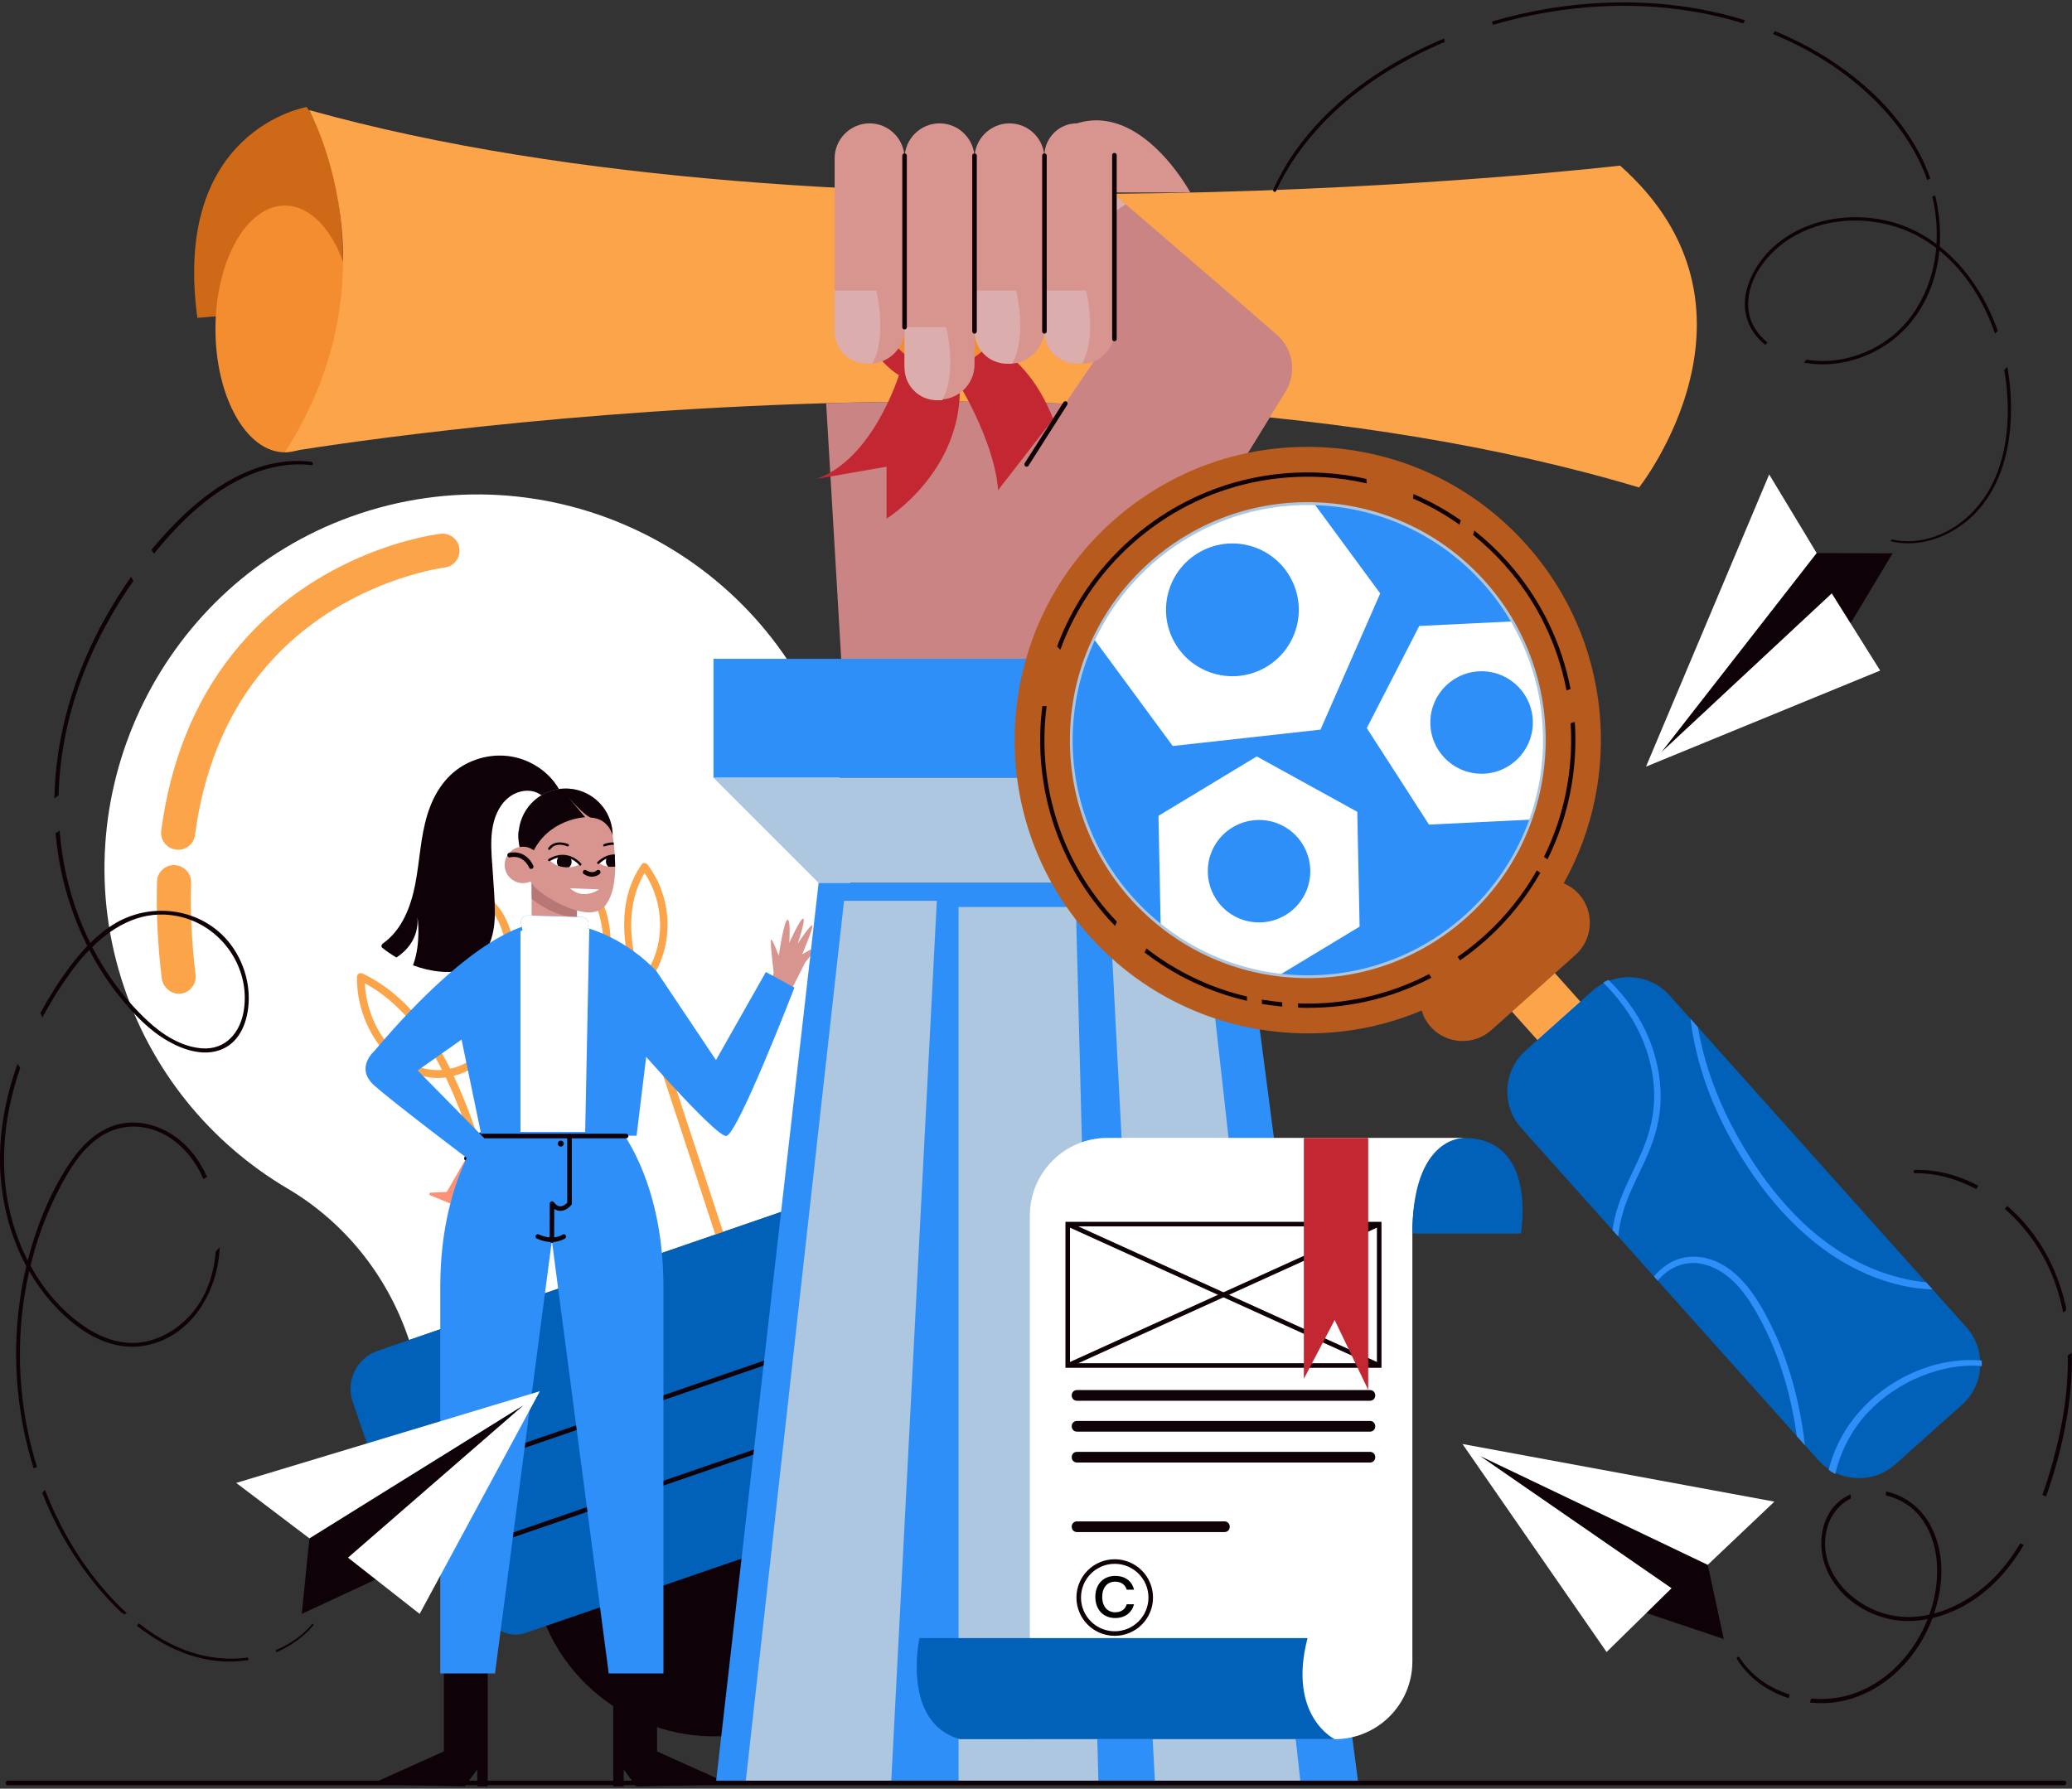 <svg width="454" height="392" viewBox="0 0 454 392" fill="none" xmlns="http://www.w3.org/2000/svg">
<rect x="0" y="0" width="454" height="392" fill="#333333" stroke="none"/>
<g clip-path="url(#clip0_9551_7783)">
<path d="M181.91 163.515C167.08 120.455 119.89 97.745 76.9 113.225C35.97 127.955 13.59 172.975 26.58 214.485C32.9 234.675 46.25 250.595 63.03 260.495C75.43 267.805 84.72 279.405 89.4 293.015L89.63 293.675L180.18 262.495L179.95 261.835C175.28 248.265 175.39 233.425 180.66 220.075C187.56 202.595 188.5 182.675 181.9 163.515H181.91Z" fill="white"/>
<path d="M143.84 192.635C143.28 191.525 142.62 190.475 141.87 189.475C141.59 189.105 140.94 188.975 140.63 189.405C135.1 197.295 136.41 207.085 138.93 215.845C137.76 216.685 136.4 217.245 134.93 217.255C133.74 217.255 132.64 216.875 131.66 216.275C132.81 213.945 133.5 211.365 133.72 208.795C134.16 203.705 132.96 198.505 130.24 194.165C129.29 192.655 127.29 189.705 125.21 191.375C124.32 192.085 124.21 193.345 124.11 194.395C123.97 195.835 123.9 197.275 123.9 198.725C123.9 203.705 124.53 209.125 127.04 213.525C127.71 214.705 128.57 215.785 129.58 216.655C129.17 217.355 128.72 218.025 128.2 218.655C125.38 222.085 121.11 223.805 116.8 222.255C115.33 221.725 114.05 220.925 112.91 219.975C113.4 217.215 113.48 214.365 113.24 211.595C112.76 205.995 111.38 199.085 106.09 196.055C105.8 195.885 105.31 195.985 105.11 196.255C102.28 200.105 103.24 205.095 104.68 209.295C106.06 213.325 107.97 217.385 111.04 220.375C110.72 221.875 110.28 223.355 109.64 224.765C107.76 228.965 104.25 232.415 99.859 233.895C99.45 234.035 99.049 234.115 98.65 234.215C96.87 230.645 94.82 227.235 92.37 224.075C88.879 219.585 84.559 215.795 79.409 213.335C78.809 213.055 78.21 213.515 78.21 214.135C78.169 220.205 80.379 226.215 84.46 230.725C87.85 234.475 92.59 236.805 97.669 236.135C97.76 236.315 97.85 236.495 97.93 236.675C100.11 241.315 101.89 246.135 103.56 250.985C105.48 256.565 107.24 262.215 108.52 267.975C109.96 274.475 110.61 281.145 110.31 287.805C110.29 288.245 111.02 288.295 111.09 287.855C112.81 275.905 109.56 263.785 105.84 252.515C103.98 246.895 101.97 241.205 99.409 235.795C103.94 234.625 107.87 231.505 110.23 227.485C111.3 225.665 112.05 223.695 112.56 221.655C112.96 221.955 113.36 222.265 113.79 222.525C118.04 225.135 123.25 225.045 127.2 221.915C128.71 220.715 129.95 219.255 130.94 217.625C132.86 218.795 135.13 219.225 137.53 218.395C138.21 218.155 138.84 217.845 139.43 217.475C139.49 217.685 139.56 217.895 139.62 218.105C143.14 229.305 146.88 240.435 150.53 251.585C152.61 257.935 154.68 264.295 156.76 270.645C157.12 271.745 158.82 271.165 158.46 270.055C154.88 259.115 151.28 248.185 147.69 237.255C145.91 231.845 144.13 226.435 142.35 221.025C141.85 219.495 141.34 217.955 140.86 216.415C143.56 214.055 145.18 210.375 145.85 206.965C146.8 202.135 146.09 196.995 143.86 192.605L143.84 192.635ZM86.79 230.725C82.59 226.815 80.219 221.175 79.93 215.485C87.59 219.635 92.939 226.805 96.85 234.485C93.159 234.775 89.629 233.365 86.79 230.725ZM106.7 210.455C105.22 206.655 103.7 201.695 105.95 197.925C109.64 200.625 110.79 205.735 111.33 210.025C111.68 212.815 111.74 215.685 111.36 218.485C109.3 216.195 107.81 213.315 106.7 210.455ZM125.81 204.325C125.47 201.805 125.36 199.255 125.47 196.715C125.52 195.595 125.45 194.165 125.87 193.105C126.39 191.795 127.48 193.075 127.96 193.715C130.63 197.295 132.06 201.745 132.16 206.195C132.23 209.285 131.63 212.445 130.31 215.255C130.28 215.225 130.24 215.205 130.21 215.175C127.36 212.375 126.33 208.145 125.81 204.325ZM144.63 202.375C144.7 206.655 143.46 211.265 140.5 214.455C140.44 214.525 140.36 214.585 140.3 214.655C139.41 211.585 138.68 208.465 138.41 205.275C138.01 200.505 138.7 195.465 141.24 191.335C143.4 194.605 144.56 198.435 144.63 202.375Z" fill="#FCA44A"/>
<path d="M118.92 354.495C126.48 374.765 148.86 385.425 169.43 378.345C190 371.265 201.07 349.075 194.55 328.455L118.92 354.495Z" fill="#0E0108"/>
<path d="M187.041 260.138L82.759 296.045C78.154 297.631 75.706 302.65 77.291 307.256L81.348 319.037C82.934 323.643 87.953 326.091 92.559 324.505L196.84 288.598C201.446 287.012 203.894 281.993 202.308 277.387L198.252 265.606C196.666 261 191.646 258.552 187.041 260.138Z" fill="#0161B8"/>
<path d="M190.652 290.724L98.728 322.376C95.277 323.565 93.442 327.326 94.63 330.778L96.34 335.742C97.528 339.194 101.29 341.028 104.742 339.84L196.665 308.188C200.117 307 201.951 303.238 200.763 299.786L199.054 294.822C197.865 291.371 194.103 289.536 190.652 290.724Z" fill="#0161B8"/>
<path d="M108.207 337.849L192.727 308.747C196.178 307.558 199.94 309.394 201.129 312.845L203.727 320.39C204.915 323.841 203.08 327.603 199.629 328.792L115.109 357.894C111.658 359.083 107.895 357.248 106.707 353.796L104.109 346.251C102.921 342.8 104.756 339.038 108.207 337.849Z" fill="#0161B8"/>
<path d="M191.09 290.565L98.32 322.515" stroke="#0E0108" stroke-linecap="round" stroke-linejoin="round"/>
<path d="M196.85 307.315L104.09 339.265" stroke="#0E0108" stroke-linecap="round" stroke-linejoin="round"/>
<path d="M34.41 193.165C34.2 199.855 34.54 206.915 35.43 214.325C35.67 216.355 37.46 217.965 39.5 217.775C39.8 217.745 40.1 217.685 40.37 217.585C42 217.025 43.07 215.385 42.85 213.615C41.99 206.505 41.67 199.775 41.87 193.415C41.92 191.745 40.83 190.265 39.23 189.775C39.21 189.775 39.18 189.765 39.16 189.755C36.85 189.055 34.48 190.745 34.41 193.165Z" fill="#FCA44A"/>
<path d="M96.529 116.985C95.419 117.115 69.049 120.375 50.859 143.445C42.519 154.015 37.339 166.935 35.329 182.025C35.089 183.845 36.209 185.585 37.979 186.075C37.999 186.075 38.029 186.085 38.049 186.095C40.229 186.705 42.419 185.245 42.719 183.005C44.549 169.295 49.189 157.625 56.639 148.145C72.859 127.515 97.139 124.415 97.389 124.385C99.439 124.155 100.899 122.305 100.659 120.255C100.429 118.205 98.579 116.745 96.529 116.975V116.985Z" fill="#FCA44A"/>
<path d="M181.02 88.375L184.72 151.245C184.72 151.245 209.42 180.725 258.67 151.245V123.195L278.2 91.495C244.85 88.065 211.34 87.515 181.01 88.375H181.02Z" fill="#C98483"/>
<path d="M67.219 23.445C67.219 23.445 37.619 28.335 43.249 69.665L74.869 66.965C74.869 66.965 77.479 38.885 67.209 23.445H67.219Z" fill="#CE6A17"/>
<path d="M62.419 99.135C70.819 99.135 77.629 87.029 77.629 72.095C77.629 57.161 70.819 45.055 62.419 45.055C54.019 45.055 47.209 57.161 47.209 72.095C47.209 87.029 54.019 99.135 62.419 99.135Z" fill="#F48D2F"/>
<path d="M354.97 36.295C354.97 36.295 183.29 56.455 67.72 24.115C67.72 24.115 87.59 59.785 62.42 99.135C62.42 99.135 234.62 69.555 359.14 106.835C359.14 106.835 390.22 67.555 354.97 36.285V36.295Z" fill="#FCA44A"/>
<path d="M213.03 83.64C221.934 79.952 226.162 69.744 222.474 60.84C218.786 51.937 208.578 47.708 199.675 51.397C190.771 55.085 186.543 65.292 190.231 74.196C193.919 83.1 204.127 87.328 213.03 83.64Z" fill="#C32732"/>
<path d="M218.942 70.488C220.585 63.528 216.274 56.553 209.313 54.91C202.352 53.267 195.377 57.578 193.735 64.539C192.092 71.5 196.403 78.474 203.363 80.117C210.324 81.76 217.299 77.449 218.942 70.488Z" fill="#F48D2F"/>
<path d="M196.96 82.225C196.96 82.225 191.32 100.645 178.91 104.955L194.26 102.275V113.665C194.26 113.665 210.79 103.465 210.31 84.505L196.95 82.215L196.96 82.225Z" fill="#C32732"/>
<path d="M210.321 84.505C210.321 84.505 221.431 102.675 218.171 113.665L225.451 101.095L233.881 103.845C233.881 103.845 232.121 86.255 220.621 77.535L210.311 84.505H210.321Z" fill="#C32732"/>
<path d="M198.711 51.825C198.711 51.825 194.401 41.485 188.891 42.265H214.031C214.031 42.265 216.391 48.245 216.411 53.275L198.701 51.825H198.711Z" fill="#C32732"/>
<path d="M236.539 36.085C233.599 33.525 229.099 33.835 226.539 36.775C226.539 36.775 224.659 38.235 224.319 40.375C223.849 42.045 223.999 43.855 224.769 45.415C226.189 50.825 230.749 59.825 242.789 74.595L233.429 88.425L184.719 151.235C184.719 151.235 209.419 180.715 258.669 151.235V123.185L281.669 85.845C284.169 81.785 283.369 76.505 279.779 73.365C266.519 61.795 236.539 36.075 236.539 36.075V36.085Z" fill="#C98483"/>
<path d="M224.949 101.775L233.429 88.435" stroke="#0E0108" stroke-linecap="round" stroke-linejoin="round"/>
<path d="M236.538 36.085C233.598 33.525 229.098 33.835 226.538 36.775C226.538 36.775 225.918 37.275 225.318 38.095C227.878 44.085 237.308 50.935 237.308 50.935L246.648 44.775C240.718 39.675 236.538 36.095 236.538 36.095V36.085Z" fill="#DBAEAD"/>
<path d="M190.539 79.705C186.329 79.705 182.879 76.255 182.879 72.045V34.695C182.879 30.485 186.329 27.035 190.539 27.035C194.749 27.035 198.199 30.485 198.199 34.695V72.045C198.199 76.255 194.749 79.705 190.539 79.705Z" fill="#D8948F"/>
<path d="M221.189 79.705C216.979 79.705 213.529 76.255 213.529 72.045V34.695C213.529 30.485 216.979 27.035 221.189 27.035C225.399 27.035 228.849 30.485 228.849 34.695V72.045C228.849 76.255 225.399 79.705 221.189 79.705Z" fill="#D8948F"/>
<path d="M205.869 87.565C201.659 87.565 198.209 84.115 198.209 79.905V34.695C198.209 30.485 201.659 27.035 205.869 27.035C210.079 27.035 213.529 30.485 213.529 34.695V79.905C213.529 84.115 210.079 87.565 205.869 87.565Z" fill="#D8948F"/>
<path d="M235.94 27.035C232.04 27.035 228.85 30.225 228.85 34.125V72.625C228.85 76.525 232.04 79.715 235.94 79.715H237.09C240.99 79.715 244.18 76.525 244.18 72.625V42.175H260.81C260.81 42.175 250.23 22.535 235.95 27.045L235.94 27.035Z" fill="#D8948F"/>
<path d="M244.18 74.285V34.015" stroke="#0E0108" stroke-linecap="round" stroke-linejoin="round"/>
<path d="M192.009 63.685H182.879V72.615C182.879 76.515 186.069 79.705 189.969 79.705H191.119C194.499 73.665 192.009 63.685 192.009 63.685Z" fill="#DBAEAD"/>
<path d="M237.98 63.685H228.85V72.615C228.85 76.515 232.04 79.705 235.94 79.705H237.09C240.47 73.665 237.98 63.685 237.98 63.685Z" fill="#DBAEAD"/>
<path d="M222.659 63.685H213.529V72.615C213.529 76.515 216.719 79.705 220.619 79.705H221.769C225.149 73.665 222.659 63.685 222.659 63.685Z" fill="#DBAEAD"/>
<path d="M207.329 71.695H198.199V80.625C198.199 84.525 201.389 87.715 205.289 87.715H206.439C209.819 81.675 207.329 71.695 207.329 71.695Z" fill="#DBAEAD"/>
<path d="M198.199 34.115V71.695" stroke="#0E0108" stroke-linecap="round" stroke-linejoin="round"/>
<path d="M213.529 34.115V72.615" stroke="#0E0108" stroke-linecap="round" stroke-linejoin="round"/>
<path d="M228.85 34.115V72.615" stroke="#0E0108" stroke-linecap="round" stroke-linejoin="round"/>
<path d="M123.079 173.125C122.919 173.125 122.759 173.145 122.609 173.175C120.759 169.805 117.539 167.345 113.859 166.225C109.689 164.955 105.069 165.625 101.349 167.855C97.389 170.225 94.979 174.195 93.649 178.515C92.129 183.445 91.969 188.645 90.999 193.695C90.049 198.615 88.139 203.785 83.879 206.785C83.599 206.985 83.439 207.455 83.759 207.715C84.739 208.505 85.789 209.215 86.869 209.845C88.919 208.495 91.799 205.745 91.479 200.995C91.479 200.995 92.339 206.565 90.499 211.555C92.449 212.285 94.499 212.775 96.609 212.955C98.969 213.155 101.459 212.915 103.479 211.585C105.239 210.435 106.489 208.685 107.279 206.765C108.229 204.475 108.459 201.955 108.429 199.495C108.399 196.805 108.159 194.115 107.989 191.435C107.679 186.515 106.849 180.845 109.819 176.525C111.179 174.535 113.439 173.175 115.889 173.305C116.459 173.335 117.039 173.465 117.569 173.685C118.149 173.925 118.639 174.315 119.189 174.605C119.779 174.925 120.409 175.135 121.079 175.065C121.769 174.995 122.399 174.635 123.079 174.615C124.029 174.595 124.029 173.115 123.079 173.135V173.125Z" fill="#0E0108"/>
<path d="M106.859 363.485V391.485H104.569V387.795L101.819 391.485L81.199 391.055L97.259 383.835V363.475H106.849L106.859 363.485Z" fill="#0E0108"/>
<path d="M143.969 363.485V383.845L160.029 391.065L139.409 391.495L136.659 387.805V391.495H134.369V363.495H143.959L143.969 363.485Z" fill="#0E0108"/>
<path d="M102.86 252.565L97.9 261.215L94.36 261.375C94.04 261.385 93.96 261.825 94.26 261.945L98.68 263.775L102.87 252.565H102.86Z" fill="#FD9177"/>
<path d="M105.349 248.665L102.199 253.875" stroke="#0E0108" stroke-linecap="round" stroke-linejoin="round"/>
<path d="M121.45 208.805C118.72 208.805 116.49 206.575 116.49 203.845V193.815C116.49 191.085 118.72 188.855 121.45 188.855C124.18 188.855 126.41 191.085 126.41 193.815V203.845C126.41 206.575 124.18 208.805 121.45 208.805Z" fill="#D8948F"/>
<path d="M121.87 188.855H121.03C118.53 188.855 116.49 190.895 116.49 193.395V196.955C119.63 199.625 124.03 201.185 126.41 200.965V193.405C126.41 190.905 124.37 188.865 121.87 188.865V188.855Z" fill="#B77776"/>
<path d="M134.241 183.095C134.241 181.935 134.031 180.825 133.681 179.785C133.671 179.735 133.661 179.705 133.661 179.695C133.661 179.695 133.661 179.695 133.651 179.695C132.241 175.685 128.431 172.815 123.931 172.815C118.651 172.815 114.301 176.785 113.701 181.905C113.701 181.905 113.701 181.905 113.701 181.915C113.091 184.105 114.671 189.155 115.641 191.905C116.081 193.155 116.861 194.255 117.891 195.085C121.391 197.905 129.811 202.465 132.801 198.235C135.491 194.425 134.891 187.745 134.251 183.095H134.241Z" fill="#D8948F"/>
<path d="M131.079 191.145C131.079 191.145 129.939 192.245 128.199 191.145" stroke="#0E0108" stroke-linecap="round" stroke-linejoin="round"/>
<path d="M120.35 186.265C120.3 186.265 120.24 186.245 120.2 186.215C120.08 186.125 120.05 185.965 120.14 185.845C121.64 183.735 124.49 184.985 124.51 184.995C124.64 185.055 124.7 185.215 124.64 185.345C124.58 185.475 124.42 185.535 124.29 185.475C124.19 185.435 121.82 184.395 120.57 186.145C120.52 186.215 120.44 186.255 120.35 186.255V186.265Z" fill="#0E0108"/>
<path d="M134.499 185.165C134.479 184.985 134.459 184.805 134.439 184.635C133.329 184.565 132.339 184.995 132.319 185.005C132.189 185.065 132.129 185.225 132.189 185.355C132.249 185.485 132.409 185.545 132.539 185.485C132.559 185.485 133.489 185.065 134.499 185.165Z" fill="#0E0108"/>
<path d="M127.131 189.425C127.131 189.425 124.561 186.075 120.361 188.465C120.361 188.465 122.811 191.405 127.131 189.425Z" fill="white"/>
<path d="M125.241 188.855C125.241 188.485 125.111 188.155 124.911 187.885C124.251 187.645 123.461 187.525 122.551 187.665C122.221 187.965 122.021 188.385 122.021 188.855C122.021 189.185 122.121 189.495 122.291 189.745C122.931 189.995 123.731 190.155 124.681 190.085C125.031 189.785 125.261 189.355 125.261 188.855H125.241Z" fill="#0E0108"/>
<path d="M127.131 189.695C127.051 189.695 126.971 189.665 126.921 189.595C126.821 189.465 124.321 186.415 120.491 188.695C120.361 188.775 120.201 188.725 120.131 188.605C120.051 188.475 120.101 188.315 120.221 188.245C124.461 185.725 127.311 189.235 127.341 189.265C127.431 189.385 127.411 189.545 127.301 189.635C127.251 189.675 127.191 189.695 127.131 189.695Z" fill="#0E0108"/>
<path d="M134.79 189.945C134.79 189.125 134.76 188.315 134.71 187.505C133.64 187.525 132.4 187.915 131.1 189.085C131.1 189.085 132.59 190.245 134.79 189.945Z" fill="white"/>
<path d="M134.7 187.515C134.19 187.525 133.64 187.615 133.07 187.835C132.81 188.195 132.7 188.655 132.8 189.115C132.87 189.435 133.03 189.715 133.25 189.925C133.7 189.995 134.22 190.005 134.78 189.925C134.78 189.115 134.75 188.305 134.7 187.505V187.515Z" fill="#0E0108"/>
<path d="M134.69 187.245C133.56 187.255 132.24 187.655 130.92 188.895C130.81 188.995 130.81 189.165 130.91 189.275C131.01 189.385 131.18 189.385 131.29 189.285C132.51 188.145 133.71 187.775 134.73 187.765C134.72 187.595 134.71 187.425 134.7 187.245H134.69Z" fill="#0E0108"/>
<path d="M131.27 194.915C131.27 194.915 127.92 197.415 124.9 194.675L131.27 194.915Z" fill="white"/>
<path d="M129.651 179.205C133.401 179.485 134.241 183.095 134.241 183.095C134.241 181.935 134.031 180.825 133.681 179.785C133.671 179.735 133.661 179.705 133.661 179.695C133.661 179.695 133.661 179.695 133.651 179.695C132.241 175.685 128.431 172.815 123.931 172.815C118.651 172.815 114.301 176.785 113.701 181.905C113.701 181.905 113.701 181.905 113.701 181.915C113.361 183.125 113.701 185.225 114.231 187.325H116.501C119.931 179.375 128.221 179.105 128.221 179.105L124.181 174.315C124.181 174.315 128.221 179.105 129.661 179.215L129.651 179.205Z" fill="#0E0108"/>
<path d="M110.58 189.555C110.58 187.355 112.37 185.565 114.57 185.565C116.77 185.565 118.56 187.355 118.56 189.555C118.56 191.755 116.77 193.545 114.57 193.545C112.37 193.545 110.58 191.755 110.58 189.555Z" fill="#D8948F"/>
<path d="M116.39 189.935C116.39 189.935 115.11 186.685 111.67 187.405" stroke="#0E0108" stroke-linecap="round" stroke-linejoin="round"/>
<path d="M128.73 203.395L128.89 202.845C129.16 201.935 128.49 201.015 127.55 200.985L115.62 200.635C114.68 200.605 113.96 201.475 114.17 202.395L114.5 203.885C109.5 205.895 101.12 210.035 98.68 215.985L105.5 248.905H139.48L143.87 212.885C143.87 212.885 137.95 206.135 128.74 203.405L128.73 203.395Z" fill="#2E8FF9"/>
<path d="M133.899 244.955H107.939C107.939 244.955 96.469 256.425 96.469 282.055V366.745H108.459L120.919 271.885L133.379 366.745H145.369V282.055C145.369 256.425 133.899 244.955 133.899 244.955Z" fill="#2E8FF9"/>
<path d="M105.309 248.965H137.189" stroke="#0E0108" stroke-linecap="round" stroke-linejoin="round"/>
<path d="M123.528 270.995C123.528 270.995 121.328 272.575 117.838 270.995" stroke="#0E0108" stroke-linecap="round" stroke-linejoin="round"/>
<path d="M124.788 248.945V263.775C124.788 263.775 122.808 266.255 120.958 263.775L120.918 271.885" stroke="#0E0108" stroke-linecap="round" stroke-linejoin="round"/>
<path d="M122.219 250.635C122.219 250.275 122.509 249.975 122.879 249.975C123.249 249.975 123.539 250.265 123.539 250.635C123.539 251.005 123.249 251.295 122.879 251.295C122.509 251.295 122.219 251.005 122.219 250.635Z" fill="#0E0108"/>
<path d="M167.979 217.885C167.979 217.885 169.539 213.415 169.529 213.265C169.529 213.105 168.659 206.205 168.949 205.945C169.239 205.685 170.629 209.475 170.629 209.475C170.629 209.475 171.769 201.665 172.549 201.575C173.329 201.485 172.929 206.625 172.929 206.625C172.929 206.625 175.449 201.085 176.009 201.325C176.569 201.575 174.789 206.815 174.789 206.815C174.789 206.815 177.599 202.525 177.979 202.795C178.369 203.065 175.759 209.155 175.759 209.155C175.759 209.155 178.259 207.635 178.529 207.855C178.799 208.085 176.429 210.905 176.429 210.905L171.639 220.405L167.989 217.865L167.979 217.885Z" fill="#D8948F"/>
<path d="M115.799 202.755C115.799 202.755 104.149 204.135 81.969 230.395C81.969 230.395 77.749 234.055 81.969 237.855C86.189 241.655 103.929 255.025 103.929 255.025L107.029 250.375L91.519 234.605L104.499 225.455L115.799 202.745V202.755Z" fill="#2E8FF9"/>
<path d="M143.859 212.875L156.879 232.325L167.809 213.025L174.069 216.445C174.069 216.445 161.589 248.745 159.129 248.955C156.669 249.165 137.059 226.485 137.059 226.485L143.859 212.865V212.875Z" fill="#2E8FF9"/>
<path d="M128.729 203.395L128.889 202.845C129.159 201.935 128.489 201.015 127.549 200.985L115.619 200.635C114.679 200.605 113.959 201.475 114.169 202.395L114.499 203.885C114.349 203.945 114.189 204.015 114.039 204.075V248.075H128.219L129.119 203.525C128.989 203.485 128.869 203.435 128.749 203.405L128.729 203.395Z" fill="white"/>
<path d="M292.57 144.385H156.33V170.455H292.57V144.385Z" fill="#2E8FF9"/>
<path d="M156.33 170.445L179.37 193.495H271.83L292.57 170.445H156.33Z" fill="#ADC7E0"/>
<path d="M179.369 193.495L156.859 390.845H297.619L271.829 193.495H179.369Z" fill="#2E8FF9"/>
<path d="M163.35 390.845L184.94 197.425H205.27L195.26 390.845H163.35Z" fill="#ADC7E0"/>
<path d="M284.98 390.845L263.391 197.425H243.06L253.07 390.845H284.98Z" fill="#ADC7E0"/>
<path d="M235.739 198.785H210.029V390.845H240.679L235.739 198.785Z" fill="#ADC7E0"/>
<path d="M350.078 233.245C347.488 235.565 343.478 235.335 341.158 232.745L309.898 197.785C307.578 195.195 307.808 191.185 310.398 188.865C312.988 186.545 316.998 186.775 319.318 189.365L350.578 224.325C352.898 226.915 352.668 230.925 350.078 233.245Z" fill="#FCA44A"/>
<path d="M291.922 220.149C323.934 217.185 347.481 188.832 344.517 156.821C341.554 124.809 313.2 101.261 281.189 104.225C249.177 107.189 225.629 135.543 228.593 167.554C231.557 199.566 259.911 223.113 291.922 220.149Z" fill="#2E8FF9"/>
<mask id="mask0_9551_7783" style="mask-type:luminance" maskUnits="userSpaceOnUse" x="228" y="103" width="117" height="118">
<path d="M291.922 220.15C323.934 217.186 347.481 188.832 344.517 156.821C341.554 124.809 313.2 101.261 281.189 104.225C249.177 107.189 225.629 135.543 228.593 167.554C231.557 199.566 259.911 223.114 291.922 220.15Z" fill="white"/>
</mask>
<g mask="url(#mask0_9551_7783)">
<path d="M250.719 107.405L283.109 103.805L302.419 130.055L289.339 159.905L256.959 163.495L237.649 137.255L250.719 107.405Z" fill="white"/>
<path d="M255.839 130.465C257.599 122.625 265.379 117.695 273.219 119.455C281.059 121.215 285.989 128.995 284.229 136.835C282.469 144.675 274.689 149.605 266.849 147.845C259.009 146.085 254.079 138.305 255.839 130.465Z" fill="#2E8FF9"/>
<path d="M253.838 178.795L275.368 165.775L297.398 177.915L297.908 203.075L276.378 216.085L254.338 203.945L253.838 178.795Z" fill="white"/>
<path d="M285.306 197.022C288.67 191.812 287.174 184.86 281.963 181.496C276.753 178.132 269.802 179.628 266.437 184.839C263.073 190.049 264.57 197 269.78 200.365C274.99 203.729 281.942 202.232 285.306 197.022Z" fill="#2E8FF9"/>
<path d="M299.479 159.565L310.979 137.185L336.109 135.955L349.739 157.105L338.239 179.485L313.109 180.715L299.479 159.565Z" fill="white"/>
<path d="M335.86 158.577C335.99 152.376 331.069 147.244 324.868 147.114C318.667 146.984 313.535 151.906 313.405 158.106C313.275 164.307 318.197 169.439 324.398 169.569C330.598 169.699 335.73 164.778 335.86 158.577Z" fill="#2E8FF9"/>
</g>
<path d="M338.511 165.122C340.115 136.432 318.157 111.873 289.467 110.269C260.776 108.665 236.217 130.623 234.613 159.313C233.009 188.004 254.967 212.563 283.658 214.167C312.348 215.771 336.907 193.813 338.511 165.122Z" stroke="#ADC7E0" stroke-miterlimit="10"/>
<path d="M342.619 193.585C355.629 170.295 353.209 140.335 334.459 119.365C323.019 106.565 307.279 98.995 290.139 98.035C272.999 97.075 256.509 102.855 243.719 114.295C217.299 137.915 215.029 178.625 238.649 205.045C250.089 217.845 265.829 225.415 282.969 226.375C288.829 226.705 294.599 226.245 300.179 225.045C304.059 224.205 307.849 223.005 311.499 221.465C311.879 222.745 312.529 223.965 313.479 225.025C316.929 228.885 322.909 229.215 326.769 225.765L345.229 209.255C349.089 205.805 349.419 199.825 345.969 195.965C345.009 194.895 343.859 194.105 342.609 193.585H342.619ZM283.649 214.285C269.739 213.505 256.969 207.365 247.679 196.975C228.509 175.535 230.359 142.505 251.789 123.325C258.629 117.215 266.759 113.095 275.489 111.215C280.019 110.235 284.709 109.865 289.459 110.135C303.369 110.915 316.139 117.055 325.429 127.445C344.599 148.885 342.749 181.915 321.319 201.085C310.939 210.375 297.559 215.055 283.649 214.285Z" fill="#B75A1D"/>
<path d="M244.319 202.925C244.459 202.615 244.589 202.305 244.729 201.995C244.319 201.565 243.909 201.145 243.509 200.695C231.879 187.695 227.249 170.835 229.329 154.755C229.019 154.755 228.699 154.745 228.389 154.735C226.309 171.045 231.019 188.125 242.809 201.315C243.299 201.865 243.809 202.385 244.309 202.915L244.319 202.925Z" fill="#0E0108"/>
<path d="M273.219 218.395C265.189 216.505 257.699 212.925 251.189 207.855C251.119 208.015 251.049 208.175 250.969 208.325C250.909 208.465 250.849 208.595 250.799 208.735C257.439 213.855 265.059 217.455 273.229 219.345C273.229 219.025 273.229 218.705 273.229 218.385L273.219 218.395Z" fill="#0E0108"/>
<path d="M276.498 220.025C277.978 220.275 279.468 220.455 280.968 220.595C280.958 220.285 280.948 219.965 280.938 219.655C279.438 219.505 277.958 219.325 276.488 219.075C276.488 219.395 276.488 219.705 276.498 220.025Z" fill="#0E0108"/>
<path d="M313.118 213.485C304.348 218.045 294.518 220.275 284.408 219.895C284.418 220.205 284.428 220.525 284.438 220.835C289.388 221.015 294.268 220.595 298.998 219.575C304.098 218.475 309.008 216.695 313.638 214.275C313.468 214.015 313.288 213.745 313.118 213.485Z" fill="#0E0108"/>
<path d="M299.389 104.955C296.269 104.255 293.079 103.805 289.829 103.625C274.179 102.755 259.129 108.025 247.439 118.475C240.109 125.025 234.829 133.025 231.619 141.655C231.849 141.905 232.089 142.165 232.329 142.415C235.479 133.755 240.729 125.725 248.069 119.175C255.639 112.405 264.649 107.845 274.309 105.765C279.319 104.685 284.519 104.275 289.779 104.565C293.069 104.745 296.309 105.215 299.459 105.935C299.439 105.615 299.419 105.285 299.399 104.965L299.389 104.955Z" fill="#0E0108"/>
<path d="M309.73 108.285C309.68 108.605 309.64 108.925 309.6 109.245C313.18 110.805 316.59 112.715 319.79 114.985C319.87 114.715 319.96 114.445 320.03 114.175C320.04 114.125 320.06 114.085 320.07 114.035C316.82 111.765 313.36 109.835 309.73 108.285Z" fill="#0E0108"/>
<path d="M330.29 123.095C328.05 120.595 325.62 118.325 323.05 116.265C322.96 116.585 322.86 116.905 322.76 117.225C325.18 119.185 327.48 121.345 329.6 123.715C336.83 131.795 341.35 141.375 343.24 151.325C343.53 151.215 343.83 151.105 344.13 150.995C342.19 140.945 337.61 131.275 330.3 123.105L330.29 123.095Z" fill="#0E0108"/>
<path d="M344.139 158.495C344.769 168.515 342.809 178.645 338.309 187.785C338.559 187.975 338.819 188.155 339.079 188.335C343.739 178.945 345.749 168.525 345.059 158.215C344.759 158.315 344.449 158.395 344.149 158.495H344.139Z" fill="#0E0108"/>
<path d="M336.739 190.745C333.729 196.045 329.839 200.965 325.049 205.245C323.239 206.855 321.349 208.335 319.389 209.695C319.559 209.955 319.739 210.215 319.909 210.485C321.909 209.105 323.829 207.585 325.669 205.945C330.509 201.615 334.449 196.645 337.499 191.295C337.249 191.115 336.989 190.935 336.739 190.755V190.745Z" fill="#0E0108"/>
<path d="M429.919 307.845L415.309 320.905C410.389 325.305 402.769 324.875 398.369 319.955L333.309 247.205C328.909 242.285 329.339 234.655 334.259 230.255L348.869 217.195C353.789 212.795 361.409 213.225 365.809 218.145L430.869 290.895C435.269 295.815 434.839 303.445 429.919 307.845Z" fill="#0161B8"/>
<path d="M360.289 254.705C362.149 250.665 363.559 246.515 363.819 242.045C364.079 237.595 363.339 233.125 361.819 228.945C359.839 223.505 356.529 218.755 352.449 214.755C352.049 214.925 351.659 215.115 351.279 215.345C354.659 218.675 357.499 222.545 359.469 226.865C361.309 230.895 362.379 235.315 362.449 239.745C362.519 244.185 361.489 248.375 359.749 252.425C358.049 256.405 355.899 260.205 354.539 264.325C353.979 266.035 353.579 267.795 353.319 269.575L354.569 270.975C354.719 269.575 354.949 268.185 355.299 266.815C356.369 262.555 358.459 258.665 360.289 254.695V254.705Z" fill="#2E8FF9"/>
<path d="M380.44 251.755C387.02 262.915 396 273.175 407.92 278.725C411.08 280.195 414.41 281.305 417.83 281.965C419.56 282.305 421.33 282.495 423.09 282.575C423.2 282.575 423.32 282.575 423.43 282.575L422.06 281.045C421.11 280.945 420.17 280.825 419.23 280.655C416.24 280.115 413.32 279.265 410.51 278.125C404.74 275.785 399.53 272.205 395.02 267.935C390.38 263.535 386.43 258.435 383.05 253.015C379.45 247.245 376.44 241.075 374.36 234.595C373.36 231.485 372.57 228.295 372.01 225.075L370.41 223.285C371.61 233.325 375.3 243.025 380.44 251.755Z" fill="#2E8FF9"/>
<path d="M388.218 290.755C385.318 284.845 381.308 278.035 374.628 275.955C371.638 275.025 368.368 275.265 365.678 276.905C364.438 277.655 363.348 278.635 362.398 279.745L363.198 280.645C363.738 280.045 364.318 279.475 364.958 278.965C367.338 277.085 370.308 276.345 373.278 277.075C379.778 278.665 383.618 285.035 386.448 290.595C389.638 296.865 391.718 303.655 393.028 310.555C393.288 311.945 393.518 313.355 393.708 314.765L395.478 316.745C395.298 315.015 395.058 313.295 394.758 311.585C393.518 304.415 391.428 297.325 388.218 290.775V290.755Z" fill="#2E8FF9"/>
<path d="M422.64 299.505C412.96 302.595 404.85 309.825 401.46 319.505C401.16 320.375 400.9 321.265 400.68 322.155C401.14 322.495 401.63 322.785 402.13 323.035C403.29 318.085 405.65 313.445 409.19 309.645C412.48 306.115 416.57 303.375 421.04 301.575C425.12 299.935 429.59 299.015 434 299.375C434.08 299.375 434.15 299.395 434.23 299.395C434.25 298.985 434.23 298.575 434.21 298.165C430.28 297.795 426.16 298.375 422.64 299.495V299.505Z" fill="#2E8FF9"/>
<path d="M320.748 249.385C320.748 249.385 309.468 250.795 309.468 270.335V364.125C309.468 373.525 301.848 381.155 292.438 381.155H225.648V266.405C225.648 257.005 233.268 249.375 242.678 249.375H320.758L320.748 249.385Z" fill="white"/>
<path d="M309.459 270.345H333.239C333.239 270.345 337.069 249.395 320.749 249.395C320.749 249.395 309.469 248.995 309.469 270.345H309.459Z" fill="#0161B8"/>
<path d="M302.199 268.275H233.949V299.265H302.199V268.275Z" stroke="#0E0108" stroke-miterlimit="10"/>
<path d="M233.949 299.265L302.199 268.275" stroke="#0E0108" stroke-miterlimit="10"/>
<path d="M302.199 299.265L233.949 268.275" stroke="#0E0108" stroke-miterlimit="10"/>
<path d="M300.21 304.645H235.95C235.332 304.645 234.83 305.146 234.83 305.765V305.865C234.83 306.484 235.332 306.985 235.95 306.985H300.21C300.829 306.985 301.33 306.484 301.33 305.865V305.765C301.33 305.146 300.829 304.645 300.21 304.645Z" fill="#0E0108"/>
<path d="M300.21 311.415H235.95C235.332 311.415 234.83 311.916 234.83 312.535V312.635C234.83 313.254 235.332 313.755 235.95 313.755H300.21C300.829 313.755 301.33 313.254 301.33 312.635V312.535C301.33 311.916 300.829 311.415 300.21 311.415Z" fill="#0E0108"/>
<path d="M300.21 318.185H235.95C235.332 318.185 234.83 318.686 234.83 319.305V319.405C234.83 320.024 235.332 320.525 235.95 320.525H300.21C300.829 320.525 301.33 320.024 301.33 319.405V319.305C301.33 318.686 300.829 318.185 300.21 318.185Z" fill="#0E0108"/>
<path d="M268.33 333.425H235.95C235.332 333.425 234.83 333.926 234.83 334.545V334.645C234.83 335.264 235.332 335.765 235.95 335.765H268.33C268.949 335.765 269.45 335.264 269.45 334.645V334.545C269.45 333.926 268.949 333.425 268.33 333.425Z" fill="#0E0108"/>
<path d="M285.689 249.385V302.175L292.439 289.285L299.789 304.595V249.385H285.689Z" fill="#C32732"/>
<path d="M286.489 358.995H201.459C201.459 358.995 197.429 377.535 210.329 381.155H292.439C292.439 381.155 282.059 376.115 286.499 358.995H286.489Z" fill="#0161B8"/>
<path d="M244.249 358.005C248.607 358.005 252.139 354.473 252.139 350.115C252.139 345.757 248.607 342.225 244.249 342.225C239.892 342.225 236.359 345.757 236.359 350.115C236.359 354.473 239.892 358.005 244.249 358.005Z" stroke="#0E0108" stroke-miterlimit="10"/>
<path d="M244.35 345.375C246.57 345.375 248.02 346.515 248.48 348.395H246.88C246.57 347.315 245.67 346.635 244.35 346.635C242.72 346.635 241.51 347.795 241.51 349.975C241.51 352.155 242.72 353.345 244.35 353.345C245.67 353.345 246.55 352.705 246.88 351.585H248.48C248.02 353.365 246.57 354.605 244.35 354.605C241.81 354.605 240 352.815 240 349.975C240 347.135 241.81 345.375 244.35 345.375Z" fill="black"/>
<path d="M374.189 342.945L377.699 359.205L360.739 353.505L324.309 319.095L374.189 342.945Z" fill="#0E0108"/>
<path d="M374.189 342.945L388.789 329.095L320.449 316.465L352.019 362.055L366.259 348.075L324.309 319.095L374.189 342.945Z" fill="white"/>
<path d="M419.64 257.115C424.35 257.085 428.91 258.395 433.01 260.605C433.17 260.365 433.33 260.125 433.49 259.885C431.05 258.575 428.45 257.575 425.72 256.985C423.72 256.555 421.68 256.375 419.64 256.385C419.17 256.385 419.17 257.115 419.64 257.115Z" fill="#0E0108"/>
<path d="M392.119 371.345C389.479 370.535 386.999 369.245 384.879 367.475C383.429 366.265 382.169 364.855 381.159 363.265C380.929 362.905 380.359 363.235 380.589 363.595C383.179 367.805 387.329 370.715 391.969 372.175C392.019 371.895 392.079 371.615 392.129 371.335L392.119 371.345Z" fill="#0E0108"/>
<path d="M442.62 338.285C441.06 340.905 439.24 343.375 437.1 345.575C433.51 349.275 428.82 352.285 423.77 353.625C425.95 347.185 426.17 339.885 422.8 333.955C420.78 330.395 417.47 327.845 413.47 326.915C413.39 326.895 413.31 326.885 413.23 326.875C413.23 327.165 413.23 327.455 413.23 327.745C414.99 328.155 416.68 328.915 418.14 329.945C421.56 332.365 423.46 336.435 424.14 340.465C424.86 344.745 424.31 349.205 422.94 353.295C422.87 353.495 422.8 353.685 422.73 353.875C419.71 354.535 416.58 354.585 413.49 353.795C405.7 351.815 398.62 344.545 400.09 336.025C400.66 332.685 402.6 329.845 405.54 328.405C405.52 328.105 405.51 327.795 405.5 327.495C404.6 327.885 403.74 328.395 402.97 329.045C399.53 331.945 398.49 336.885 399.36 341.145C400.17 345.135 402.65 348.605 405.86 351.055C409.18 353.595 413.3 355.115 417.49 355.245C419.13 355.295 420.77 355.155 422.37 354.845C419.55 361.955 414.03 368.195 406.81 370.935C403.66 372.135 400.22 372.565 396.84 372.255C396.76 372.545 396.67 372.835 396.58 373.125C398.13 373.295 399.7 373.305 401.25 373.155C409.81 372.335 417.07 366.595 421.25 359.275C422.08 357.815 422.82 356.245 423.43 354.605C425.9 354.025 428.29 353.065 430.51 351.815C436.07 348.675 440.26 343.945 443.45 338.555C443.18 338.455 442.92 338.345 442.65 338.245L442.62 338.285Z" fill="#0E0108"/>
<path d="M452.069 287.675C452.289 287.495 452.499 287.315 452.719 287.135C452.669 286.945 452.669 286.745 452.699 286.545C451.479 281.025 449.319 275.745 445.989 271.085C444.209 268.605 442.139 266.305 439.819 264.285C439.639 264.505 439.459 264.725 439.279 264.945C439.929 265.515 440.569 266.095 441.179 266.715C444.079 269.615 446.499 272.985 448.359 276.635C450.129 280.105 451.319 283.855 452.069 287.675Z" fill="#0E0108"/>
<path d="M453.07 297.075C453.24 304.875 451.89 312.715 449.83 320.215C449.15 322.685 448.39 325.185 447.51 327.635C447.78 327.745 448.04 327.855 448.31 327.955C449.92 323.485 451.22 318.875 452.2 314.225C453.28 309.055 453.95 303.775 453.96 298.485C453.96 297.815 453.95 297.135 453.93 296.455C453.65 296.655 453.37 296.865 453.08 297.065L453.07 297.075Z" fill="#0E0108"/>
<path d="M398.051 121.205L414.691 121.265L405.481 136.605L364.061 164.805L398.051 121.205Z" fill="#0E0108"/>
<path d="M398.05 121.205L387.65 103.975L360.66 168.015L411.97 146.955L401.36 130.045L364.06 164.805L398.05 121.205Z" fill="white"/>
<path d="M381.95 5.115C382.09 4.895 382.23 4.665 382.37 4.445C372.78 1.455 362.65 0.245 352.62 0.565C343.93 0.845 335.27 2.255 326.92 4.715C326.99 4.955 327.06 5.195 327.13 5.445C331.54 4.155 336.04 3.155 340.56 2.455C353.31 0.485 366.53 0.905 379.01 4.265C380 4.525 380.97 4.825 381.95 5.125V5.115Z" fill="#0E0108"/>
<path d="M422.291 39.445C422.511 39.325 422.721 39.215 422.951 39.105C422.401 37.525 421.751 35.985 421.011 34.515C414.961 22.455 403.611 13.465 391.521 7.945C390.661 7.555 389.781 7.175 388.901 6.815C388.751 7.025 388.611 7.245 388.471 7.455C397.321 11.075 405.521 16.355 412.101 23.305C416.501 27.955 420.141 33.405 422.291 39.455V39.445Z" fill="#0E0108"/>
<path d="M430.15 59.005C428.61 57.175 426.89 55.505 425.01 54.025C425.27 50.295 424.9 46.495 424.02 42.825C423.81 42.915 423.6 42.985 423.38 43.065C424.2 46.465 424.52 49.995 424.3 53.485C421.66 51.525 418.74 49.955 415.59 48.965C410.3 47.315 404.52 47.145 399.16 48.525C393.96 49.865 389.14 52.735 385.89 57.065C383.92 59.685 382.48 62.865 382.32 66.175C382.17 69.445 383.5 72.455 385.82 74.725C386.13 75.025 386.45 75.315 386.78 75.595C386.95 75.425 387.12 75.255 387.3 75.085C385.1 73.305 383.49 70.945 383.13 68.025C382.37 61.895 386.73 55.955 391.58 52.695C400.6 46.625 413.29 47.075 422.27 52.945C422.95 53.395 423.61 53.865 424.25 54.355C424.11 55.925 423.86 57.485 423.49 59.025C422.03 65.115 418.69 70.775 413.55 74.455C408.79 77.865 402.78 79.635 396.93 78.975C396.55 78.935 396.18 78.875 395.79 78.815C395.62 79.035 395.45 79.255 395.28 79.465C397.64 79.905 400.09 79.965 402.44 79.645C408.4 78.855 414.11 75.885 418.09 71.355C422.2 66.675 424.37 60.905 424.94 54.915C430.7 59.595 434.72 66.085 437.13 73.135C437.33 72.925 437.54 72.725 437.74 72.515C435.99 67.575 433.46 62.955 430.14 59.005H430.15Z" fill="#0E0108"/>
<path d="M439.152 81.075C439.342 82.215 439.512 83.355 439.632 84.485C440.332 91.235 439.882 98.375 437.182 104.675C434.632 110.625 429.852 115.635 423.622 117.695C420.712 118.655 417.612 118.905 414.602 118.245C414.322 118.185 414.202 118.615 414.482 118.685C420.602 120.045 426.962 117.745 431.572 113.665C436.692 109.135 439.342 102.505 440.232 95.835C440.902 90.795 440.752 85.535 439.832 80.405C439.602 80.625 439.372 80.855 439.142 81.075H439.152Z" fill="#0E0108"/>
<path d="M316.451 8.425C315.571 8.795 314.691 9.165 313.821 9.565C302.071 14.875 291.111 22.665 283.661 33.315C281.841 35.915 280.321 38.655 278.991 41.535C278.811 41.935 279.401 42.285 279.581 41.885C284.831 30.525 294.201 21.555 304.801 15.155C308.561 12.885 312.491 10.905 316.551 9.205C316.521 8.945 316.481 8.685 316.451 8.435V8.425Z" fill="#0E0108"/>
<path d="M67.799 337.145L66.119 353.695L82.339 346.155L114.749 307.935L67.799 337.145Z" fill="#0E0108"/>
<path d="M67.8 337.145L51.76 324.995L118.29 304.895L91.95 353.695L76.25 341.375L114.75 307.935L67.8 337.145Z" fill="white"/>
<path d="M33.719 121.375C39.529 114.225 46.479 107.385 55.149 103.895C59.299 102.225 63.749 101.405 68.219 101.935C68.689 101.995 68.689 101.255 68.219 101.195C58.279 100.025 49.249 104.885 41.999 111.285C38.839 114.075 35.909 117.185 33.199 120.485C33.379 120.775 33.549 121.065 33.729 121.365L33.719 121.375Z" fill="#0E0108"/>
<path d="M19.12 207.325C17.74 208.765 16.47 210.305 15.28 211.895C12.89 215.095 10.75 218.505 8.84 222.025C9 222.335 9.15 222.655 9.3 222.975C11.13 219.545 13.19 216.255 15.43 213.155C16.68 211.425 18.06 209.735 19.57 208.185C21.51 211.925 23.8 215.475 26.47 218.745C29.4 222.345 32.76 225.855 36.83 228.175C40.28 230.145 44.74 231.585 48.61 229.965C52.82 228.195 54.39 223.475 54.5 219.235C54.62 214.735 53.09 210.225 50.32 206.695C44.4 199.155 33.51 197.535 25.36 202.285C23.31 203.485 21.46 204.985 19.78 206.645C18.91 204.885 18.1 203.085 17.39 201.255C14.98 195.025 13.58 188.565 13.06 182.045C12.8 182.215 12.54 182.375 12.28 182.555C12.25 182.575 12.21 182.605 12.18 182.625C12.5 186.225 13.08 189.815 13.97 193.375C15.17 198.195 16.9 202.875 19.13 207.315L19.12 207.325ZM38.88 200.775C48.33 202.655 54.96 211.905 53.41 221.505C52.64 226.295 49.43 230.115 44.28 229.755C39.75 229.435 35.58 226.745 32.34 223.725C27.38 219.105 23.31 213.575 20.21 207.555C25.2 202.645 31.48 199.305 38.88 200.775Z" fill="#0E0108"/>
<path d="M4.76 282.375C2.48 295.465 3.39 309.125 7.37 321.805C7.61 321.705 7.86 321.605 8.11 321.515C5.8 314.115 4.55 306.385 4.38 298.655C4.23 291.915 4.9 285.155 6.4 278.585C7.12 279.835 7.9 281.055 8.74 282.225C13.97 289.465 22.73 296.875 32.29 294.795C41.97 292.695 47.5 283.305 48.11 273.965C48.12 273.775 48.12 273.585 48.13 273.395C47.85 273.665 47.56 273.945 47.28 274.225C46.92 278.745 45.56 283.115 42.94 286.695C40.24 290.375 36.2 293.195 31.69 294.065C26.78 295.015 21.98 293.185 18.01 290.375C13.27 287.025 9.48 282.485 6.69 277.405C7.08 275.805 7.51 274.205 8 272.635C9.33 268.395 11.02 264.265 13.08 260.325C15.18 256.305 17.69 252.215 21.41 249.495C25.4 246.585 30.36 246.125 34.87 248.085C39.33 250.025 42.54 253.845 44.5 258.225C44.53 258.285 44.55 258.345 44.58 258.415C44.84 258.245 45.1 258.085 45.37 257.925C43.58 253.945 40.88 250.485 37.12 248.275C33.2 245.975 28.38 245.235 24.11 246.995C19.92 248.725 16.86 252.335 14.5 256.075C10.63 262.225 7.87 269.165 6.07 276.265C4.73 273.635 3.64 270.875 2.82 268.055C-0.46 256.745 0.64 245.005 4.43 234.065C4.23 233.765 4.03 233.465 3.84 233.165C1.26 240.335 -0.21 247.945 0.02 255.605C0.25 263.185 2.16 270.805 5.77 277.485C5.39 279.115 5.03 280.735 4.75 282.375H4.76Z" fill="#0E0108"/>
<path d="M26.8 353.565C26.93 353.605 27.05 353.645 27.16 353.715C27.22 353.745 27.26 353.785 27.31 353.825C27.36 353.785 27.41 353.735 27.46 353.695C27.56 353.615 27.67 353.565 27.78 353.525C25.69 351.625 23.76 349.555 21.99 347.415C16.81 341.165 12.77 334.065 9.86 326.505C9.65 326.725 9.45 326.955 9.25 327.175C10.54 330.445 12.03 333.625 13.75 336.695C17.02 342.555 21.47 348.625 26.8 353.565Z" fill="#0E0108"/>
<path d="M54.33 363.255C51.09 363.695 47.76 363.545 44.59 362.835C39.34 361.665 34.6 359.085 30.42 355.765C30.28 355.945 30.13 356.115 29.99 356.295C37.07 361.865 45.43 365.265 54.47 363.825C54.43 363.635 54.38 363.445 54.34 363.255H54.33Z" fill="#0E0108"/>
<path d="M68.4 355.945C66.21 358.505 63.46 360.385 60.44 361.625C60.46 361.785 60.49 361.945 60.51 362.105C63.64 360.785 66.46 358.815 68.66 356.195C68.81 356.025 68.56 355.765 68.41 355.945H68.4Z" fill="#0E0108"/>
<path d="M12.83 174.285C13.08 165.005 15.06 155.745 18.52 147.015C21.28 140.065 24.92 133.455 29.22 127.325C29.05 127.015 28.88 126.715 28.72 126.405C26.66 129.345 24.76 132.395 23.04 135.475C16.26 147.595 12.17 161.215 11.91 174.975C12.22 174.745 12.52 174.515 12.83 174.285Z" fill="#0E0108"/>
<path d="M452.25 390.745H1.75" stroke="#0E0108" stroke-linecap="round" stroke-linejoin="round"/>
</g>
<defs>
<clipPath id="clip0_9551_7783">
<rect width="453.95" height="390.97" fill="white" transform="translate(0 0.515)"/>
</clipPath>
</defs>
</svg>
